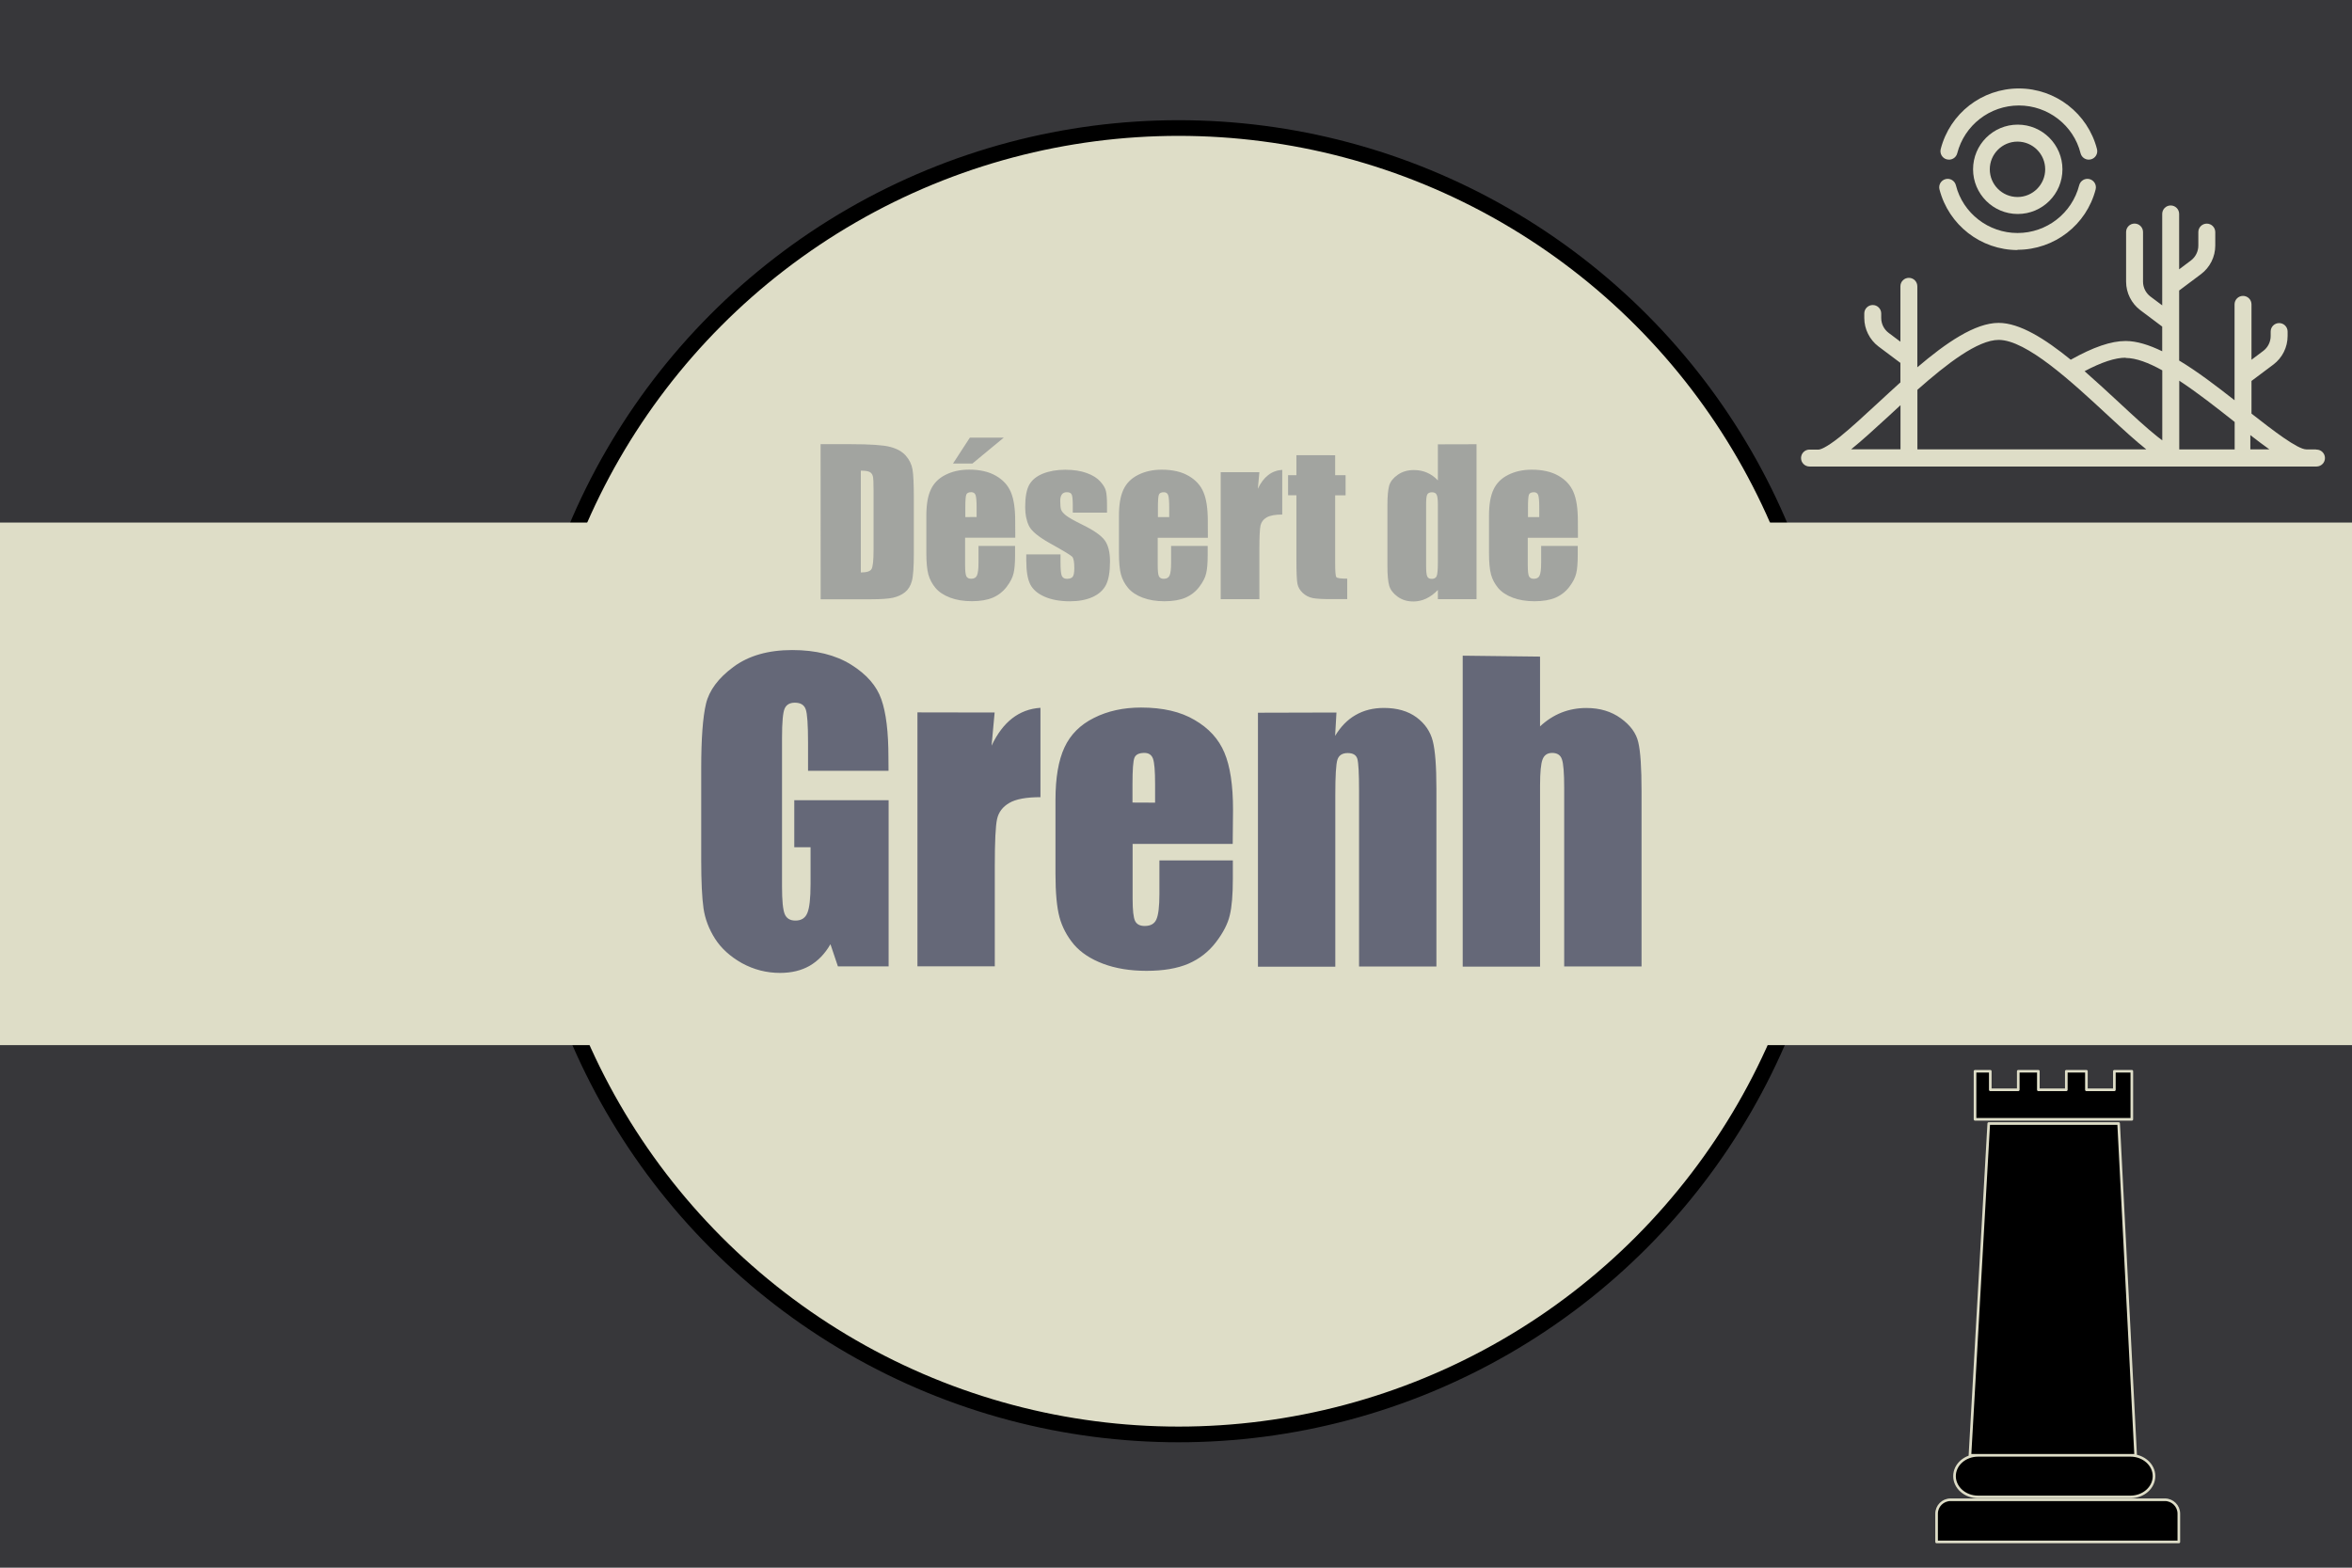 <svg width="900" height="600" version="1.1" xmlns="http://www.w3.org/2000/svg">
 <title>GeoBrol - Drapeau du désert de Grenh - Entre-Deux Mondes, La tour sombre (fictif)</title>
 <style>.f{fill:#deddc7;}.h{fill:#656878;}.t{stroke:#deddc7;stroke-linecap:round;stroke-linejoin:round;stroke-miterlimit:10;}</style>
 <path d="M900 0H0v600h900z" fill="#37373a"/>
 <path class="t" d="m761 430h49.7l6.51 127h-63.4zm-4.08 127h58.3c4.98 0 9.02 3.56 9.02 7.96s-4.04 7.96-9.02 7.96h-58.3c-4.98 0-9.02-3.56-9.02-7.96s4.04-7.96 9.02-7.96zm4.67-147v7.1h10.7v-7.1h7.69v7.1h10.7v-7.1h7.69v7.1h10.7v-7.1h6.68v18.4h-60v-18.4zm66.8 164c2.96 0 5.35 2.38 5.35 5.34v10.8h-92.7v-10.8c0-2.96 2.39-5.34 5.35-5.34z"/>
 <g class="f">
  <circle cx="451" cy="299" r="250" stroke="#000" stroke-width="6"/>
  <path d="M0 200h900v200H0z"/>
  <path d="m886 172h-3.46c-3.35 0-12.7-7.21-21-13.7v-12.5l8.38-6.28c3.41-2.56 5.44-6.62 5.44-10.9v-1.73c0-1.79-1.45-3.24-3.24-3.24s-3.24 1.45-3.24 3.24v1.73c0 2.23-1.06 4.36-2.85 5.7l-4.49 3.37v-21.2c0-1.79-1.45-3.24-3.24-3.24s-3.24 1.45-3.24 3.24v36.7c-6.96-5.46-14.2-11-21.2-15.2v-26.8l8.38-6.28c3.41-2.56 5.44-6.63 5.44-10.9v-5.18c0-1.79-1.45-3.24-3.24-3.24s-3.24 1.45-3.24 3.24v5.18c0 2.23-1.07 4.36-2.85 5.7l-4.49 3.37v-21.2c0-1.79-1.45-3.24-3.24-3.24s-3.24 1.45-3.24 3.24v35l-4.49-3.37c-1.79-1.34-2.85-3.47-2.85-5.7v-19c0-1.79-1.45-3.24-3.24-3.24s-3.24 1.45-3.24 3.24v19c0 4.26 2.04 8.33 5.44 10.9l8.38 6.29v9.44c-5.01-2.43-9.77-3.93-14-3.93-5.57 0-12.4 2.35-21 7.17-9.85-8-19.5-14.1-27.6-14.1-9 0-20.1 7.61-31.1 17v-31c0-1.79-1.45-3.24-3.24-3.24s-3.24 1.45-3.24 3.24v21.2l-4.49-3.37c-1.79-1.34-2.85-3.47-2.85-5.7v-1.73c0-1.79-1.45-3.24-3.24-3.24s-3.24 1.45-3.24 3.24v1.73c0 4.26 2.04 8.33 5.44 10.9l8.38 6.28v7.46c-2.89 2.6-5.74 5.24-8.53 7.82-5.34 4.94-10.4 9.61-14.6 13-5.7 4.54-7.71 4.9-8.19 4.9h-3.46c-1.79 0-3.24 1.45-3.24 3.24s1.45 3.24 3.24 3.24h194c1.79 0 3.24-1.45 3.24-3.24s-1.45-3.24-3.24-3.24zm-30.9-10.6v10.6h-21.2v-26.3c7.09 4.65 14.5 10.5 21.2 15.8zm-41.7-24.4c3.96 0 8.81 1.85 14 4.74v26.8c-0.59-0.438-1.23-0.929-1.93-1.48-4.21-3.36-9.25-8.02-14.6-13-4.29-3.97-8.73-8.08-13.2-12 6.47-3.43 11.7-5.16 15.7-5.16zm-48.6-6.91c10.6 0 27.9 16 41.7 28.8 5.88 5.44 10.7 9.86 14.8 13.1h-87.6v-22.8c11.3-9.99 23.1-19.1 31.1-19.1zm-41.7 28.8c1.35-1.25 2.73-2.53 4.13-3.82v16.9h-18.9c4.05-3.25 8.87-7.67 14.8-13.1zm138 13.1v-5.46c2.68 2.08 5.1 3.9 7.29 5.46h-7.29z"/>
  <path d="m755 64.8c0 9.41 7.65 17.1 17.1 17.1s17.1-7.65 17.1-17.1c0-9.41-7.66-17.1-17.1-17.1s-17.1 7.65-17.1 17.1zm27.6 0c0 5.84-4.75 10.6-10.6 10.6s-10.6-4.75-10.6-10.6c0-5.84 4.75-10.6 10.6-10.6s10.6 4.75 10.6 10.6z"/>
  <path d="m772 95.6c14.1 0 26.4-9.52 29.9-23.1 0.447-1.73-0.595-3.5-2.33-3.95s-3.5 0.595-3.95 2.33c-2.78 10.8-12.5 18.3-23.6 18.3s-20.9-7.53-23.6-18.3c-0.446-1.73-2.21-2.78-3.94-2.33-1.73 0.446-2.78 2.21-2.33 3.95 3.51 13.6 15.8 23.2 29.9 23.2z"/>
  <path d="m745 61c1.73 0.446 3.5-0.596 3.94-2.33 2.78-10.8 12.5-18.3 23.6-18.3s20.9 7.53 23.6 18.3c0.376 1.46 1.69 2.43 3.14 2.43 0.267 0 0.539-0.033 0.81-0.103 1.73-0.446 2.78-2.21 2.33-3.94-3.51-13.6-15.8-23.2-29.9-23.2s-26.4 9.52-29.9 23.2c-0.447 1.73 0.596 3.5 2.33 3.94z"/>
 </g>
 <g class="h" stroke-width="0px" style="white-space:pre">
  <path d="m314 170h11.5q11.2 0 15.1 1.03 3.96 1.03 6.01 3.37t2.56 5.24q0.513 2.86 0.513 11.3v20.8q0 7.98-0.769 10.7-0.732 2.67-2.6 4.21-1.87 1.5-4.61 2.12-2.75 0.586-8.28 0.586h-19.4zm15.4 10.1v39q3.33 0 4.1-1.32 0.769-1.35 0.769-7.29v-23q0-4.03-0.256-5.16-0.256-1.14-1.17-1.65-0.916-0.549-3.44-0.549zm59.1 25.7h-19.2v10.5q0 3.3 0.476 4.25 0.476 0.952 1.83 0.952 1.68 0 2.23-1.25 0.586-1.28 0.586-4.91v-6.41h14v3.59q0 4.5-0.586 6.92-0.549 2.42-2.64 5.16-2.09 2.75-5.31 4.14-3.19 1.35-8.02 1.35-4.69 0-8.28-1.35t-5.6-3.7q-1.98-2.38-2.75-5.2-0.769-2.86-0.769-8.28v-14.2q0-6.37 1.72-10 1.72-3.7 5.64-5.64 3.92-1.98 9.01-1.98 6.23 0 10.3 2.38 4.06 2.34 5.68 6.26 1.65 3.88 1.65 10.9zm-14.8-7.91v-3.55q0-3.77-0.403-4.87t-1.65-1.1q-1.54 0-1.9 0.952-0.366 0.916-0.366 5.02v3.55zm10.4-30.4-12 9.92h-7.43l6.45-9.92zm39.5 28.7h-13.1v-2.64q0-3.37-0.403-4.25-0.366-0.916-1.9-0.916-1.25 0-1.87 0.842-0.623 0.806-0.623 2.45 0 2.23 0.293 3.3 0.33 1.03 1.87 2.27 1.57 1.25 6.41 3.63 6.45 3.15 8.46 5.93t2.01 8.09q0 5.93-1.54 8.97-1.54 3-5.16 4.65-3.59 1.61-8.68 1.61-5.64 0-9.67-1.76-3.99-1.76-5.49-4.76t-1.5-9.08v-2.34h13.1v3.08q0 3.92 0.476 5.09 0.513 1.17 1.98 1.17 1.57 0 2.2-0.769 0.623-0.806 0.623-3.33 0-3.48-0.806-4.36-0.842-0.879-8.61-5.2-6.52-3.66-7.95-6.63-1.43-3-1.43-7.1 0-5.82 1.54-8.57 1.54-2.78 5.2-4.28 3.7-1.5 8.57-1.5 4.83 0 8.2 1.25 3.41 1.21 5.2 3.22 1.83 2.01 2.2 3.74 0.403 1.72 0.403 5.38zm38.6 9.63h-19.2v10.5q0 3.3 0.476 4.25 0.476 0.952 1.83 0.952 1.68 0 2.23-1.25 0.586-1.28 0.586-4.91v-6.41h14v3.59q0 4.5-0.586 6.92-0.549 2.42-2.64 5.16-2.09 2.75-5.31 4.14-3.19 1.35-8.02 1.35-4.69 0-8.28-1.35t-5.6-3.7q-1.98-2.38-2.75-5.2-0.769-2.86-0.769-8.28v-14.2q0-6.37 1.72-10 1.72-3.7 5.64-5.64 3.92-1.98 9.01-1.98 6.23 0 10.3 2.38 4.06 2.34 5.68 6.26 1.65 3.88 1.65 10.9zm-14.8-7.91v-3.55q0-3.77-0.403-4.87t-1.65-1.1q-1.54 0-1.9 0.952-0.366 0.916-0.366 5.02v3.55zm34.5-17.2-0.586 6.37q3.22-6.85 9.34-7.25v17.1q-4.06 0-5.97 1.1-1.9 1.1-2.34 3.08-0.439 1.94-0.439 9.01v19.2h-14.8v-48.6zm29-6.48v7.65h3.99v7.69h-3.99v26q0 4.8 0.476 5.35 0.513 0.549 4.14 0.549v7.84h-5.97q-5.05 0-7.21-0.403-2.16-0.439-3.81-1.94-1.65-1.54-2.05-3.48-0.403-1.98-0.403-9.23v-24.7h-3.19v-7.69h3.19v-7.65zm54.1-4.21v59.3h-14.8v-3.52q-2.12 2.2-4.47 3.3-2.34 1.1-4.91 1.1-3.44 0-5.97-1.79-2.53-1.83-3.26-4.21-0.696-2.38-0.696-7.76v-22.7q0-5.6 0.696-7.95 0.732-2.34 3.3-4.1 2.56-1.79 6.12-1.79 2.75 0 5.02 0.989 2.31 0.989 4.17 2.97v-13.8zm-14.8 22.9q0-2.67-0.476-3.59-0.439-0.916-1.79-0.916-1.32 0-1.79 0.842-0.439 0.806-0.439 3.66v23.8q0 2.97 0.439 3.92 0.439 0.916 1.68 0.916 1.43 0 1.9-1.03 0.476-1.06 0.476-5.13zm53.6 12.9h-19.2v10.5q0 3.3 0.476 4.25 0.476 0.952 1.83 0.952 1.68 0 2.23-1.25 0.586-1.28 0.586-4.91v-6.41h14v3.59q0 4.5-0.586 6.92-0.549 2.42-2.64 5.16-2.09 2.75-5.31 4.14-3.19 1.35-8.02 1.35-4.69 0-8.28-1.35t-5.6-3.7q-1.98-2.38-2.75-5.2-0.769-2.86-0.769-8.28v-14.2q0-6.37 1.72-10 1.72-3.7 5.64-5.64 3.92-1.98 9.01-1.98 6.23 0 10.3 2.38 4.06 2.34 5.68 6.26 1.65 3.88 1.65 10.9zm-14.8-7.91v-3.55q0-3.77-0.403-4.87t-1.65-1.1q-1.54 0-1.9 0.952-0.366 0.916-0.366 5.02v3.55z" opacity=".49" aria-label="Désert de"/>
  <path d="m340 295h-30.8v-10.8q0-10.2-0.879-12.7-0.879-2.56-4.17-2.56-2.86 0-3.88 2.2-1.03 2.2-1.03 11.3v56.9q0 7.98 1.03 10.5 1.03 2.49 4.1 2.49 3.37 0 4.54-2.86 1.25-2.86 1.25-11.1v-14.1h-6.23v-18h36.1v63.6h-19.4l-2.86-8.5q-3.15 5.49-7.98 8.28-4.76 2.71-11.3 2.71-7.76 0-14.6-3.74-6.74-3.81-10.3-9.38-3.52-5.57-4.39-11.6-0.879-6.15-0.879-18.4v-35.2q0-17 1.83-24.7 1.83-7.69 10.5-14.1 8.72-6.45 22.5-6.45 13.5 0 22.5 5.57 8.94 5.57 11.6 13.3 2.71 7.62 2.71 22.2zm40.6-22.3-1.17 12.7q6.45-13.7 18.7-14.5v34.2q-8.13 0-11.9 2.2-3.81 2.2-4.69 6.15-0.879 3.88-0.879 18v38.4h-29.6v-97.2zm91.1 50.3h-38.3v21q0 6.59 0.952 8.5 0.952 1.9 3.66 1.9 3.37 0 4.47-2.49 1.17-2.56 1.17-9.81v-12.8h28.1v7.18q0 9.01-1.17 13.8-1.1 4.83-5.27 10.3-4.17 5.49-10.6 8.28-6.37 2.71-16 2.71-9.38 0-16.6-2.71-7.18-2.71-11.2-7.4-3.96-4.76-5.49-10.4-1.54-5.71-1.54-16.6v-28.3q0-12.7 3.44-20.1t11.3-11.3q7.84-3.96 18-3.96 12.5 0 20.5 4.76 8.13 4.69 11.4 12.5 3.3 7.76 3.3 21.9zm-29.7-15.8v-7.1q0-7.54-0.806-9.74t-3.3-2.2q-3.08 0-3.81 1.9-0.732 1.83-0.732 10v7.1zm69.4-34.5-0.513 8.94q3.22-5.35 7.84-7.98 4.69-2.71 10.8-2.71 7.62 0 12.5 3.59 4.83 3.59 6.23 9.08 1.39 5.42 1.39 18.2v68.1h-29.6v-67.3q0-10-0.659-12.2t-3.66-2.2q-3.15 0-3.96 2.56-0.806 2.49-0.806 13.5v65.7h-29.6v-97.2zm77.9-21.4v26.7q3.81-3.52 8.2-5.27 4.47-1.76 9.52-1.76 7.76 0 13.2 3.96 5.49 3.96 6.67 9.16 1.25 5.13 1.25 18.8v67h-29.6v-68.4q0-8.5-0.879-10.9-0.806-2.42-3.74-2.42-2.71 0-3.66 2.49-0.952 2.49-0.952 9.89v69.4h-29.6v-119z" aria-label="Grenh"/>
 </g>
</svg>
